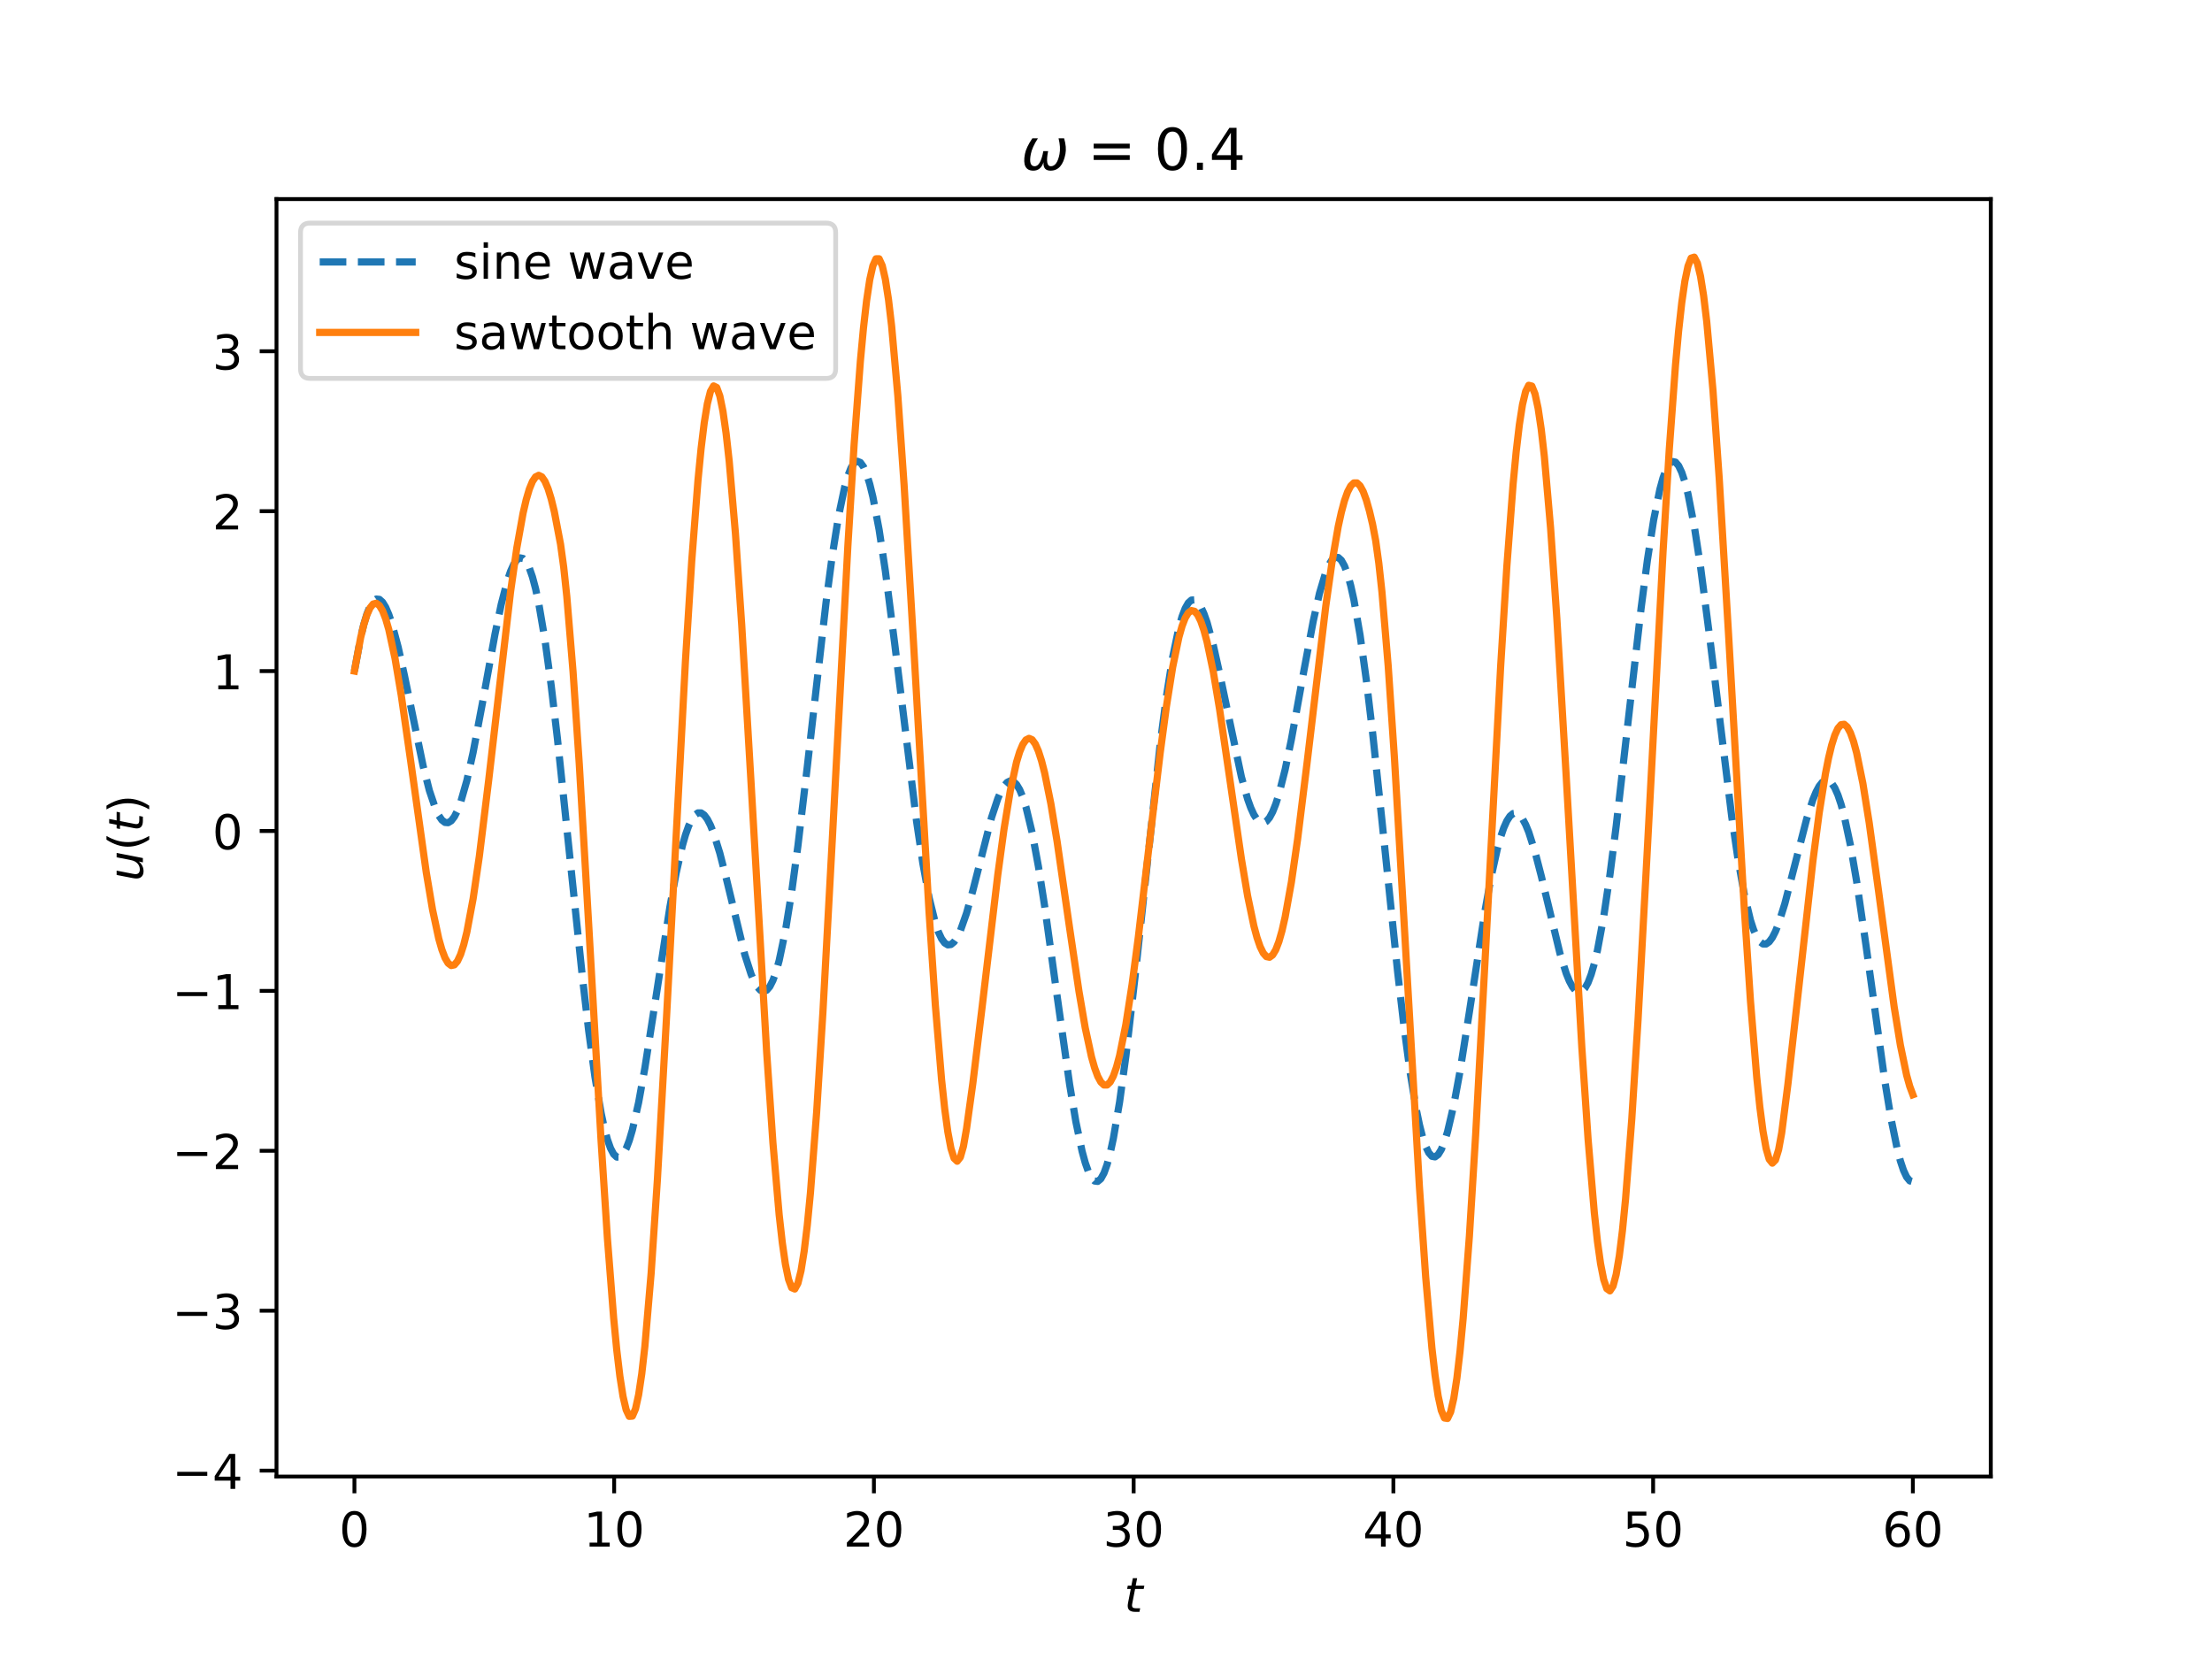 <?xml version="1.0" encoding="utf-8" standalone="no"?>
<!DOCTYPE svg PUBLIC "-//W3C//DTD SVG 1.1//EN"
  "http://www.w3.org/Graphics/SVG/1.1/DTD/svg11.dtd">
<!-- Created with matplotlib (https://matplotlib.org/) -->
<svg height="345.6pt" version="1.1" viewBox="0 0 460.8 345.6" width="460.8pt" xmlns="http://www.w3.org/2000/svg" xmlns:xlink="http://www.w3.org/1999/xlink">
 <defs>
  <style type="text/css">
*{stroke-linecap:butt;stroke-linejoin:round;}
  </style>
 </defs>
 <g id="figure_1">
  <g id="patch_1">
   <path d="M 0 345.6 
L 460.8 345.6 
L 460.8 0 
L 0 0 
z
" style="fill:#ffffff;"/>
  </g>
  <g id="axes_1">
   <g id="patch_2">
    <path d="M 57.6 307.584 
L 414.72 307.584 
L 414.72 41.472 
L 57.6 41.472 
z
" style="fill:#ffffff;"/>
   </g>
   <g id="matplotlib.axis_1">
    <g id="xtick_1">
     <g id="line2d_1">
      <defs>
       <path d="M 0 0 
L 0 3.5 
" id="m54dc7cb09a" style="stroke:#000000;stroke-width:0.8;"/>
      </defs>
      <g>
       <use style="stroke:#000000;stroke-width:0.8;" x="73.833" xlink:href="#m54dc7cb09a" y="307.584"/>
      </g>
     </g>
     <g id="text_1">
      <!-- 0 -->
      <defs>
       <path d="M 31.781 66.406 
Q 24.172 66.406 20.328 58.906 
Q 16.5 51.422 16.5 36.375 
Q 16.5 21.391 20.328 13.891 
Q 24.172 6.391 31.781 6.391 
Q 39.453 6.391 43.281 13.891 
Q 47.125 21.391 47.125 36.375 
Q 47.125 51.422 43.281 58.906 
Q 39.453 66.406 31.781 66.406 
z
M 31.781 74.219 
Q 44.047 74.219 50.516 64.516 
Q 56.984 54.828 56.984 36.375 
Q 56.984 17.969 50.516 8.266 
Q 44.047 -1.422 31.781 -1.422 
Q 19.531 -1.422 13.062 8.266 
Q 6.594 17.969 6.594 36.375 
Q 6.594 54.828 13.062 64.516 
Q 19.531 74.219 31.781 74.219 
z
" id="DejaVuSans-48"/>
      </defs>
      <g transform="translate(70.651 322.182)scale(0.1 -0.1)">
       <use xlink:href="#DejaVuSans-48"/>
      </g>
     </g>
    </g>
    <g id="xtick_2">
     <g id="line2d_2">
      <g>
       <use style="stroke:#000000;stroke-width:0.8;" x="127.942" xlink:href="#m54dc7cb09a" y="307.584"/>
      </g>
     </g>
     <g id="text_2">
      <!-- 10 -->
      <defs>
       <path d="M 12.406 8.297 
L 28.516 8.297 
L 28.516 63.922 
L 10.984 60.406 
L 10.984 69.391 
L 28.422 72.906 
L 38.281 72.906 
L 38.281 8.297 
L 54.391 8.297 
L 54.391 0 
L 12.406 0 
z
" id="DejaVuSans-49"/>
      </defs>
      <g transform="translate(121.579 322.182)scale(0.1 -0.1)">
       <use xlink:href="#DejaVuSans-49"/>
       <use x="63.623" xlink:href="#DejaVuSans-48"/>
      </g>
     </g>
    </g>
    <g id="xtick_3">
     <g id="line2d_3">
      <g>
       <use style="stroke:#000000;stroke-width:0.8;" x="182.051" xlink:href="#m54dc7cb09a" y="307.584"/>
      </g>
     </g>
     <g id="text_3">
      <!-- 20 -->
      <defs>
       <path d="M 19.188 8.297 
L 53.609 8.297 
L 53.609 0 
L 7.328 0 
L 7.328 8.297 
Q 12.938 14.109 22.625 23.891 
Q 32.328 33.688 34.812 36.531 
Q 39.547 41.844 41.422 45.531 
Q 43.312 49.219 43.312 52.781 
Q 43.312 58.594 39.234 62.25 
Q 35.156 65.922 28.609 65.922 
Q 23.969 65.922 18.812 64.312 
Q 13.672 62.703 7.812 59.422 
L 7.812 69.391 
Q 13.766 71.781 18.938 73 
Q 24.125 74.219 28.422 74.219 
Q 39.75 74.219 46.484 68.547 
Q 53.219 62.891 53.219 53.422 
Q 53.219 48.922 51.531 44.891 
Q 49.859 40.875 45.406 35.406 
Q 44.188 33.984 37.641 27.219 
Q 31.109 20.453 19.188 8.297 
z
" id="DejaVuSans-50"/>
      </defs>
      <g transform="translate(175.688 322.182)scale(0.1 -0.1)">
       <use xlink:href="#DejaVuSans-50"/>
       <use x="63.623" xlink:href="#DejaVuSans-48"/>
      </g>
     </g>
    </g>
    <g id="xtick_4">
     <g id="line2d_4">
      <g>
       <use style="stroke:#000000;stroke-width:0.8;" x="236.16" xlink:href="#m54dc7cb09a" y="307.584"/>
      </g>
     </g>
     <g id="text_4">
      <!-- 30 -->
      <defs>
       <path d="M 40.578 39.312 
Q 47.656 37.797 51.625 33 
Q 55.609 28.219 55.609 21.188 
Q 55.609 10.406 48.188 4.484 
Q 40.766 -1.422 27.094 -1.422 
Q 22.516 -1.422 17.656 -0.516 
Q 12.797 0.391 7.625 2.203 
L 7.625 11.719 
Q 11.719 9.328 16.594 8.109 
Q 21.484 6.891 26.812 6.891 
Q 36.078 6.891 40.938 10.547 
Q 45.797 14.203 45.797 21.188 
Q 45.797 27.641 41.281 31.266 
Q 36.766 34.906 28.719 34.906 
L 20.219 34.906 
L 20.219 43.016 
L 29.109 43.016 
Q 36.375 43.016 40.234 45.922 
Q 44.094 48.828 44.094 54.297 
Q 44.094 59.906 40.109 62.906 
Q 36.141 65.922 28.719 65.922 
Q 24.656 65.922 20.016 65.031 
Q 15.375 64.156 9.812 62.312 
L 9.812 71.094 
Q 15.438 72.656 20.344 73.438 
Q 25.25 74.219 29.594 74.219 
Q 40.828 74.219 47.359 69.109 
Q 53.906 64.016 53.906 55.328 
Q 53.906 49.266 50.438 45.094 
Q 46.969 40.922 40.578 39.312 
z
" id="DejaVuSans-51"/>
      </defs>
      <g transform="translate(229.798 322.182)scale(0.1 -0.1)">
       <use xlink:href="#DejaVuSans-51"/>
       <use x="63.623" xlink:href="#DejaVuSans-48"/>
      </g>
     </g>
    </g>
    <g id="xtick_5">
     <g id="line2d_5">
      <g>
       <use style="stroke:#000000;stroke-width:0.8;" x="290.269" xlink:href="#m54dc7cb09a" y="307.584"/>
      </g>
     </g>
     <g id="text_5">
      <!-- 40 -->
      <defs>
       <path d="M 37.797 64.312 
L 12.891 25.391 
L 37.797 25.391 
z
M 35.203 72.906 
L 47.609 72.906 
L 47.609 25.391 
L 58.016 25.391 
L 58.016 17.188 
L 47.609 17.188 
L 47.609 0 
L 37.797 0 
L 37.797 17.188 
L 4.891 17.188 
L 4.891 26.703 
z
" id="DejaVuSans-52"/>
      </defs>
      <g transform="translate(283.907 322.182)scale(0.1 -0.1)">
       <use xlink:href="#DejaVuSans-52"/>
       <use x="63.623" xlink:href="#DejaVuSans-48"/>
      </g>
     </g>
    </g>
    <g id="xtick_6">
     <g id="line2d_6">
      <g>
       <use style="stroke:#000000;stroke-width:0.8;" x="344.378" xlink:href="#m54dc7cb09a" y="307.584"/>
      </g>
     </g>
     <g id="text_6">
      <!-- 50 -->
      <defs>
       <path d="M 10.797 72.906 
L 49.516 72.906 
L 49.516 64.594 
L 19.828 64.594 
L 19.828 46.734 
Q 21.969 47.469 24.109 47.828 
Q 26.266 48.188 28.422 48.188 
Q 40.625 48.188 47.75 41.5 
Q 54.891 34.812 54.891 23.391 
Q 54.891 11.625 47.562 5.094 
Q 40.234 -1.422 26.906 -1.422 
Q 22.312 -1.422 17.547 -0.641 
Q 12.797 0.141 7.719 1.703 
L 7.719 11.625 
Q 12.109 9.234 16.797 8.062 
Q 21.484 6.891 26.703 6.891 
Q 35.156 6.891 40.078 11.328 
Q 45.016 15.766 45.016 23.391 
Q 45.016 31 40.078 35.438 
Q 35.156 39.891 26.703 39.891 
Q 22.75 39.891 18.812 39.016 
Q 14.891 38.141 10.797 36.281 
z
" id="DejaVuSans-53"/>
      </defs>
      <g transform="translate(338.016 322.182)scale(0.1 -0.1)">
       <use xlink:href="#DejaVuSans-53"/>
       <use x="63.623" xlink:href="#DejaVuSans-48"/>
      </g>
     </g>
    </g>
    <g id="xtick_7">
     <g id="line2d_7">
      <g>
       <use style="stroke:#000000;stroke-width:0.8;" x="398.487" xlink:href="#m54dc7cb09a" y="307.584"/>
      </g>
     </g>
     <g id="text_7">
      <!-- 60 -->
      <defs>
       <path d="M 33.016 40.375 
Q 26.375 40.375 22.484 35.828 
Q 18.609 31.297 18.609 23.391 
Q 18.609 15.531 22.484 10.953 
Q 26.375 6.391 33.016 6.391 
Q 39.656 6.391 43.531 10.953 
Q 47.406 15.531 47.406 23.391 
Q 47.406 31.297 43.531 35.828 
Q 39.656 40.375 33.016 40.375 
z
M 52.594 71.297 
L 52.594 62.312 
Q 48.875 64.062 45.094 64.984 
Q 41.312 65.922 37.594 65.922 
Q 27.828 65.922 22.672 59.328 
Q 17.531 52.734 16.797 39.406 
Q 19.672 43.656 24.016 45.922 
Q 28.375 48.188 33.594 48.188 
Q 44.578 48.188 50.953 41.516 
Q 57.328 34.859 57.328 23.391 
Q 57.328 12.156 50.688 5.359 
Q 44.047 -1.422 33.016 -1.422 
Q 20.359 -1.422 13.672 8.266 
Q 6.984 17.969 6.984 36.375 
Q 6.984 53.656 15.188 63.938 
Q 23.391 74.219 37.203 74.219 
Q 40.922 74.219 44.703 73.484 
Q 48.484 72.75 52.594 71.297 
z
" id="DejaVuSans-54"/>
      </defs>
      <g transform="translate(392.125 322.182)scale(0.1 -0.1)">
       <use xlink:href="#DejaVuSans-54"/>
       <use x="63.623" xlink:href="#DejaVuSans-48"/>
      </g>
     </g>
    </g>
    <g id="text_8">
     <!-- $t$ -->
     <defs>
      <path d="M 42.281 54.688 
L 40.922 47.703 
L 23 47.703 
L 17.188 18.016 
Q 16.891 16.359 16.75 15.234 
Q 16.609 14.109 16.609 13.484 
Q 16.609 10.359 18.484 8.938 
Q 20.359 7.516 24.516 7.516 
L 33.594 7.516 
L 32.078 0 
L 23.484 0 
Q 15.484 0 11.547 3.125 
Q 7.625 6.25 7.625 12.594 
Q 7.625 13.719 7.766 15.062 
Q 7.906 16.406 8.203 18.016 
L 14.016 47.703 
L 6.391 47.703 
L 7.812 54.688 
L 15.281 54.688 
L 18.312 70.219 
L 27.297 70.219 
L 24.312 54.688 
z
" id="DejaVuSans-Oblique-116"/>
     </defs>
     <g transform="translate(234.16 335.861)scale(0.1 -0.1)">
      <use transform="translate(0 0.781)" xlink:href="#DejaVuSans-Oblique-116"/>
     </g>
    </g>
   </g>
   <g id="matplotlib.axis_2">
    <g id="ytick_1">
     <g id="line2d_8">
      <defs>
       <path d="M 0 0 
L -3.5 0 
" id="m7d2fc19f31" style="stroke:#000000;stroke-width:0.8;"/>
      </defs>
      <g>
       <use style="stroke:#000000;stroke-width:0.8;" x="57.6" xlink:href="#m7d2fc19f31" y="306.362"/>
      </g>
     </g>
     <g id="text_9">
      <!-- −4 -->
      <defs>
       <path d="M 10.594 35.5 
L 73.188 35.5 
L 73.188 27.203 
L 10.594 27.203 
z
" id="DejaVuSans-8722"/>
      </defs>
      <g transform="translate(35.858 310.161)scale(0.1 -0.1)">
       <use xlink:href="#DejaVuSans-8722"/>
       <use x="83.789" xlink:href="#DejaVuSans-52"/>
      </g>
     </g>
    </g>
    <g id="ytick_2">
     <g id="line2d_9">
      <g>
       <use style="stroke:#000000;stroke-width:0.8;" x="57.6" xlink:href="#m7d2fc19f31" y="273.049"/>
      </g>
     </g>
     <g id="text_10">
      <!-- −3 -->
      <g transform="translate(35.858 276.849)scale(0.1 -0.1)">
       <use xlink:href="#DejaVuSans-8722"/>
       <use x="83.789" xlink:href="#DejaVuSans-51"/>
      </g>
     </g>
    </g>
    <g id="ytick_3">
     <g id="line2d_10">
      <g>
       <use style="stroke:#000000;stroke-width:0.8;" x="57.6" xlink:href="#m7d2fc19f31" y="239.737"/>
      </g>
     </g>
     <g id="text_11">
      <!-- −2 -->
      <g transform="translate(35.858 243.536)scale(0.1 -0.1)">
       <use xlink:href="#DejaVuSans-8722"/>
       <use x="83.789" xlink:href="#DejaVuSans-50"/>
      </g>
     </g>
    </g>
    <g id="ytick_4">
     <g id="line2d_11">
      <g>
       <use style="stroke:#000000;stroke-width:0.8;" x="57.6" xlink:href="#m7d2fc19f31" y="206.425"/>
      </g>
     </g>
     <g id="text_12">
      <!-- −1 -->
      <g transform="translate(35.858 210.224)scale(0.1 -0.1)">
       <use xlink:href="#DejaVuSans-8722"/>
       <use x="83.789" xlink:href="#DejaVuSans-49"/>
      </g>
     </g>
    </g>
    <g id="ytick_5">
     <g id="line2d_12">
      <g>
       <use style="stroke:#000000;stroke-width:0.8;" x="57.6" xlink:href="#m7d2fc19f31" y="173.113"/>
      </g>
     </g>
     <g id="text_13">
      <!-- 0 -->
      <g transform="translate(44.237 176.912)scale(0.1 -0.1)">
       <use xlink:href="#DejaVuSans-48"/>
      </g>
     </g>
    </g>
    <g id="ytick_6">
     <g id="line2d_13">
      <g>
       <use style="stroke:#000000;stroke-width:0.8;" x="57.6" xlink:href="#m7d2fc19f31" y="139.8"/>
      </g>
     </g>
     <g id="text_14">
      <!-- 1 -->
      <g transform="translate(44.237 143.6)scale(0.1 -0.1)">
       <use xlink:href="#DejaVuSans-49"/>
      </g>
     </g>
    </g>
    <g id="ytick_7">
     <g id="line2d_14">
      <g>
       <use style="stroke:#000000;stroke-width:0.8;" x="57.6" xlink:href="#m7d2fc19f31" y="106.488"/>
      </g>
     </g>
     <g id="text_15">
      <!-- 2 -->
      <g transform="translate(44.237 110.287)scale(0.1 -0.1)">
       <use xlink:href="#DejaVuSans-50"/>
      </g>
     </g>
    </g>
    <g id="ytick_8">
     <g id="line2d_15">
      <g>
       <use style="stroke:#000000;stroke-width:0.8;" x="57.6" xlink:href="#m7d2fc19f31" y="73.176"/>
      </g>
     </g>
     <g id="text_16">
      <!-- 3 -->
      <g transform="translate(44.237 76.975)scale(0.1 -0.1)">
       <use xlink:href="#DejaVuSans-51"/>
      </g>
     </g>
    </g>
    <g id="text_17">
     <!-- $u(t)$ -->
     <defs>
      <path d="M 6.688 21.688 
L 13.094 54.688 
L 22.125 54.688 
L 15.719 22.016 
Q 15.234 19.625 15.016 17.922 
Q 14.797 16.219 14.797 15.094 
Q 14.797 10.938 17.328 8.656 
Q 19.875 6.391 24.516 6.391 
Q 31.734 6.391 37 11.266 
Q 42.281 16.156 43.891 24.422 
L 49.906 54.688 
L 58.891 54.688 
L 48.297 0 
L 39.312 0 
L 41.109 8.594 
Q 37.312 3.812 32.062 1.188 
Q 26.812 -1.422 20.906 -1.422 
Q 13.719 -1.422 9.719 2.516 
Q 5.719 6.453 5.719 13.484 
Q 5.719 14.938 5.953 17.141 
Q 6.203 19.344 6.688 21.688 
z
" id="DejaVuSans-Oblique-117"/>
      <path d="M 31 75.875 
Q 24.469 64.656 21.281 53.656 
Q 18.109 42.672 18.109 31.391 
Q 18.109 20.125 21.312 9.062 
Q 24.516 -2 31 -13.188 
L 23.188 -13.188 
Q 15.875 -1.703 12.234 9.375 
Q 8.594 20.453 8.594 31.391 
Q 8.594 42.281 12.203 53.312 
Q 15.828 64.359 23.188 75.875 
z
" id="DejaVuSans-40"/>
      <path d="M 8.016 75.875 
L 15.828 75.875 
Q 23.141 64.359 26.781 53.312 
Q 30.422 42.281 30.422 31.391 
Q 30.422 20.453 26.781 9.375 
Q 23.141 -1.703 15.828 -13.188 
L 8.016 -13.188 
Q 14.5 -2 17.703 9.062 
Q 20.906 20.125 20.906 31.391 
Q 20.906 42.672 17.703 53.656 
Q 14.5 64.656 8.016 75.875 
z
" id="DejaVuSans-41"/>
     </defs>
     <g transform="translate(29.778 183.578)rotate(-90)scale(0.1 -0.1)">
      <use transform="translate(0 0.125)" xlink:href="#DejaVuSans-Oblique-117"/>
      <use transform="translate(63.379 0.125)" xlink:href="#DejaVuSans-40"/>
      <use transform="translate(102.393 0.125)" xlink:href="#DejaVuSans-Oblique-116"/>
      <use transform="translate(141.602 0.125)" xlink:href="#DejaVuSans-41"/>
     </g>
    </g>
   </g>
   <g id="line2d_16">
    <path clip-path="url(#p38487a7890)" d="M 73.833 139.8 
L 75.134 132.79 
L 75.785 130.073 
L 76.435 127.909 
L 77.086 126.31 
L 77.736 125.276 
L 78.387 124.8 
L 79.038 124.863 
L 79.688 125.439 
L 80.339 126.498 
L 80.989 128.005 
L 81.64 129.921 
L 82.941 134.79 
L 84.242 140.683 
L 88.146 159.565 
L 89.447 164.681 
L 90.749 168.531 
L 91.399 169.888 
L 92.05 170.827 
L 92.7 171.329 
L 93.351 171.382 
L 94.002 170.984 
L 94.652 170.138 
L 95.303 168.855 
L 95.953 167.153 
L 97.255 162.596 
L 98.556 156.752 
L 100.508 146.419 
L 103.11 132.137 
L 104.411 125.899 
L 105.713 120.902 
L 106.363 119.004 
L 107.014 117.565 
L 107.664 116.623 
L 108.315 116.208 
L 108.966 116.343 
L 109.616 117.042 
L 110.267 118.321 
L 110.918 120.186 
L 111.568 122.633 
L 112.219 125.649 
L 113.52 133.289 
L 114.821 142.815 
L 116.122 153.858 
L 118.725 178.684 
L 121.327 203.584 
L 122.629 214.7 
L 123.93 224.275 
L 125.231 231.924 
L 125.882 234.934 
L 126.532 237.367 
L 127.183 239.203 
L 127.833 240.428 
L 128.484 241.038 
L 129.135 241.04 
L 129.785 240.448 
L 130.436 239.289 
L 131.086 237.594 
L 131.737 235.397 
L 133.038 229.664 
L 134.339 222.477 
L 136.291 210.009 
L 139.544 188.997 
L 140.846 181.914 
L 142.147 176.185 
L 142.797 173.919 
L 143.448 172.088 
L 144.099 170.71 
L 144.749 169.793 
L 145.4 169.337 
L 146.05 169.338 
L 146.701 169.782 
L 147.352 170.651 
L 148.002 171.918 
L 148.653 173.548 
L 149.954 177.727 
L 151.255 182.807 
L 155.159 198.887 
L 156.46 202.932 
L 157.111 204.457 
L 157.761 205.589 
L 158.412 206.291 
L 159.063 206.529 
L 159.713 206.281 
L 160.364 205.524 
L 161.015 204.242 
L 161.665 202.43 
L 162.316 200.091 
L 163.617 193.888 
L 164.918 185.835 
L 166.219 176.222 
L 168.171 159.733 
L 172.075 125.535 
L 173.376 115.738 
L 174.677 107.556 
L 175.979 101.376 
L 176.629 99.127 
L 177.28 97.483 
L 177.93 96.465 
L 178.581 96.086 
L 179.232 96.346 
L 179.882 97.24 
L 180.533 98.748 
L 181.183 100.843 
L 181.834 103.497 
L 183.135 110.342 
L 184.436 118.942 
L 186.388 134.145 
L 190.943 171.139 
L 192.244 179.844 
L 193.545 186.978 
L 194.846 192.266 
L 195.497 194.164 
L 196.147 195.555 
L 196.798 196.442 
L 197.449 196.836 
L 198.099 196.756 
L 198.75 196.222 
L 199.401 195.264 
L 200.051 193.915 
L 201.352 190.222 
L 202.654 185.546 
L 206.557 170.297 
L 207.858 166.372 
L 208.509 164.865 
L 209.16 163.722 
L 209.81 162.98 
L 210.461 162.668 
L 211.112 162.808 
L 211.762 163.415 
L 212.413 164.495 
L 213.063 166.051 
L 213.714 168.075 
L 215.015 173.469 
L 216.316 180.468 
L 217.618 188.754 
L 220.22 207.527 
L 222.822 225.923 
L 224.124 233.683 
L 225.425 239.855 
L 226.076 242.224 
L 226.726 244.061 
L 227.377 245.339 
L 228.027 246.029 
L 228.678 246.108 
L 229.329 245.56 
L 229.979 244.382 
L 230.63 242.579 
L 231.28 240.165 
L 231.931 237.168 
L 233.232 229.562 
L 234.533 220.071 
L 236.485 203.18 
L 241.69 154.977 
L 242.991 145.062 
L 244.293 136.877 
L 245.594 130.705 
L 246.244 128.437 
L 246.895 126.732 
L 247.546 125.592 
L 248.196 125.01 
L 248.847 124.968 
L 249.498 125.441 
L 250.148 126.405 
L 250.799 127.825 
L 251.449 129.662 
L 252.751 134.408 
L 254.052 140.219 
L 258.606 161.845 
L 259.907 166.475 
L 260.558 168.285 
L 261.208 169.71 
L 261.859 170.721 
L 262.51 171.298 
L 263.16 171.429 
L 263.811 171.109 
L 264.462 170.34 
L 265.112 169.131 
L 265.763 167.498 
L 266.413 165.465 
L 267.715 160.329 
L 269.016 154.053 
L 271.618 139.751 
L 273.57 129.39 
L 274.871 123.587 
L 276.173 119.209 
L 276.823 117.675 
L 277.474 116.631 
L 278.124 116.109 
L 278.775 116.131 
L 279.426 116.717 
L 280.076 117.882 
L 280.727 119.635 
L 281.377 121.972 
L 282.028 124.882 
L 283.329 132.323 
L 284.63 141.678 
L 285.932 152.593 
L 287.884 170.93 
L 291.137 202.316 
L 292.438 213.559 
L 293.739 223.304 
L 295.04 231.16 
L 295.691 234.284 
L 296.341 236.838 
L 296.992 238.798 
L 297.643 240.147 
L 298.293 240.881 
L 298.944 241.001 
L 299.595 240.523 
L 300.245 239.469 
L 300.896 237.872 
L 301.546 235.771 
L 302.848 230.209 
L 304.149 223.157 
L 306.101 210.796 
L 309.354 189.731 
L 310.655 182.557 
L 311.956 176.705 
L 312.607 174.368 
L 313.257 172.462 
L 313.908 171.005 
L 314.559 170.008 
L 315.209 169.474 
L 315.86 169.398 
L 316.51 169.769 
L 317.161 170.567 
L 317.812 171.768 
L 318.462 173.339 
L 319.763 177.425 
L 321.065 182.45 
L 324.968 198.62 
L 326.27 202.78 
L 326.92 204.375 
L 327.571 205.585 
L 328.221 206.37 
L 328.872 206.697 
L 329.523 206.539 
L 330.173 205.877 
L 330.824 204.693 
L 331.474 202.98 
L 332.125 200.737 
L 332.776 197.976 
L 334.077 190.981 
L 335.378 182.245 
L 336.679 172.092 
L 339.282 149.277 
L 341.884 126.606 
L 343.185 116.666 
L 344.487 108.302 
L 345.788 101.911 
L 346.438 99.55 
L 347.089 97.787 
L 347.74 96.646 
L 348.39 96.14 
L 349.041 96.272 
L 349.691 97.036 
L 350.342 98.417 
L 350.993 100.39 
L 351.643 102.931 
L 352.945 109.577 
L 354.246 118.018 
L 356.198 133.059 
L 360.752 170.129 
L 362.053 178.958 
L 363.354 186.246 
L 364.656 191.703 
L 365.306 193.692 
L 365.957 195.175 
L 366.607 196.155 
L 367.258 196.642 
L 367.909 196.65 
L 368.559 196.198 
L 369.21 195.315 
L 369.86 194.035 
L 370.511 192.398 
L 371.812 188.252 
L 373.764 180.688 
L 376.367 170.567 
L 377.668 166.545 
L 378.318 164.978 
L 378.969 163.769 
L 379.62 162.955 
L 380.27 162.565 
L 380.921 162.622 
L 381.571 163.144 
L 382.222 164.138 
L 382.873 165.61 
L 383.523 167.553 
L 384.174 169.956 
L 385.475 176.047 
L 386.776 183.623 
L 388.728 196.988 
L 392.632 225.123 
L 393.933 233.023 
L 395.234 239.381 
L 395.885 241.856 
L 396.535 243.804 
L 397.186 245.192 
L 397.837 245.991 
L 398.487 246.183 
L 398.487 246.183 
" style="fill:none;stroke:#1f77b4;stroke-dasharray:5.55,2.4;stroke-dashoffset:0;stroke-width:1.5;"/>
   </g>
   <g id="line2d_17">
    <path clip-path="url(#p38487a7890)" d="M 73.833 139.8 
L 75.134 132.811 
L 75.785 130.143 
L 76.435 128.075 
L 77.086 126.632 
L 77.736 125.827 
L 78.387 125.664 
L 79.038 126.135 
L 79.688 127.221 
L 80.339 128.9 
L 80.989 131.141 
L 82.291 137.156 
L 83.592 144.873 
L 85.544 158.493 
L 88.797 181.72 
L 90.098 189.469 
L 91.399 195.544 
L 92.05 197.821 
L 92.7 199.532 
L 93.351 200.646 
L 94.002 201.14 
L 94.652 201.001 
L 95.303 200.228 
L 95.953 198.823 
L 96.604 196.796 
L 97.255 194.168 
L 98.556 187.232 
L 99.857 178.366 
L 101.809 162.477 
L 106.363 123.24 
L 107.664 114.129 
L 108.966 106.896 
L 109.616 104.098 
L 110.267 101.891 
L 110.918 100.298 
L 111.568 99.337 
L 112.219 99.014 
L 112.869 99.328 
L 113.52 100.264 
L 114.171 101.803 
L 114.821 103.916 
L 115.472 106.563 
L 116.773 113.378 
L 117.424 118.124 
L 118.074 124.246 
L 119.375 139.91 
L 120.677 159.218 
L 122.629 192.504 
L 125.231 237.883 
L 126.532 257.931 
L 127.833 274.558 
L 128.484 281.251 
L 129.135 286.721 
L 129.785 290.884 
L 130.436 293.677 
L 131.086 295.057 
L 131.737 295.004 
L 132.388 293.501 
L 133.038 290.554 
L 133.689 286.192 
L 134.339 280.469 
L 135.641 265.268 
L 136.942 245.838 
L 138.894 211.11 
L 142.797 137.601 
L 144.099 116.881 
L 145.4 100.084 
L 146.05 93.445 
L 146.701 88.099 
L 147.352 84.114 
L 148.002 81.533 
L 148.653 80.395 
L 149.304 80.717 
L 149.954 82.491 
L 150.605 85.683 
L 151.255 90.239 
L 151.906 96.075 
L 153.207 111.183 
L 154.508 130.1 
L 156.46 163.107 
L 159.713 219.213 
L 161.015 238.073 
L 162.316 253.099 
L 162.966 258.876 
L 163.617 263.377 
L 164.268 266.522 
L 164.918 268.25 
L 165.569 268.526 
L 166.219 267.339 
L 166.87 264.702 
L 167.521 260.654 
L 168.171 255.254 
L 168.822 248.568 
L 170.123 231.695 
L 171.424 210.921 
L 173.376 175.004 
L 176.629 113.671 
L 177.93 92.561 
L 179.232 75.221 
L 179.882 68.264 
L 180.533 62.589 
L 181.183 58.274 
L 181.834 55.372 
L 182.485 53.914 
L 183.135 53.909 
L 183.786 55.34 
L 184.436 58.179 
L 185.087 62.383 
L 185.738 67.891 
L 187.039 82.477 
L 188.34 101.045 
L 190.292 133.734 
L 193.545 190.104 
L 194.846 209.362 
L 196.147 224.919 
L 196.798 230.989 
L 197.449 235.787 
L 198.099 239.239 
L 198.75 241.29 
L 199.401 241.909 
L 200.051 241.079 
L 200.702 238.799 
L 201.352 235.094 
L 202.654 225.721 
L 204.605 209.674 
L 207.858 182.232 
L 209.16 172.686 
L 210.461 164.73 
L 211.762 158.768 
L 212.413 156.628 
L 213.063 155.081 
L 213.714 154.14 
L 214.365 153.812 
L 215.015 154.096 
L 215.666 154.983 
L 216.316 156.453 
L 216.967 158.477 
L 217.618 161.016 
L 218.919 167.45 
L 220.22 175.331 
L 222.822 193.351 
L 224.774 206.556 
L 226.076 214.136 
L 227.377 220.156 
L 228.027 222.451 
L 228.678 224.217 
L 229.329 225.419 
L 229.979 226.028 
L 230.63 226.024 
L 231.28 225.401 
L 231.931 224.161 
L 232.582 222.317 
L 233.232 219.893 
L 234.533 213.426 
L 235.835 205.059 
L 237.136 195.202 
L 239.738 173.142 
L 241.69 156.826 
L 242.991 147.124 
L 244.293 138.955 
L 245.594 132.724 
L 246.244 130.438 
L 246.895 128.745 
L 247.546 127.661 
L 248.196 127.194 
L 248.847 127.339 
L 249.498 128.085 
L 250.148 129.412 
L 250.799 131.297 
L 251.449 133.709 
L 252.751 139.942 
L 254.052 147.694 
L 256.004 161.008 
L 258.606 178.925 
L 259.907 186.664 
L 261.208 192.901 
L 261.859 195.319 
L 262.51 197.209 
L 263.16 198.538 
L 263.811 199.279 
L 264.462 199.416 
L 265.112 198.944 
L 265.763 197.86 
L 266.413 196.171 
L 267.064 193.891 
L 267.715 191.045 
L 269.016 183.798 
L 270.317 174.807 
L 272.269 159.066 
L 276.173 126.341 
L 277.474 117.165 
L 278.775 109.7 
L 279.426 106.727 
L 280.076 104.308 
L 280.727 102.47 
L 281.377 101.231 
L 282.028 100.605 
L 282.679 100.596 
L 283.329 101.198 
L 283.98 102.396 
L 284.63 104.162 
L 285.281 106.46 
L 285.932 109.217 
L 286.582 112.637 
L 287.233 117.331 
L 287.884 123.315 
L 289.185 138.718 
L 290.486 157.885 
L 292.438 191.145 
L 295.691 247.257 
L 296.992 265.983 
L 298.293 280.803 
L 298.944 286.462 
L 299.595 290.829 
L 300.245 293.822 
L 300.896 295.385 
L 301.546 295.488 
L 302.197 294.124 
L 302.848 291.31 
L 303.498 287.09 
L 304.149 281.523 
L 304.799 274.675 
L 306.101 257.502 
L 307.402 236.468 
L 309.354 200.287 
L 312.607 138.925 
L 313.908 117.947 
L 315.209 100.816 
L 315.86 93.99 
L 316.51 88.458 
L 317.161 84.296 
L 317.812 81.555 
L 318.462 80.263 
L 319.113 80.425 
L 319.763 82.026 
L 320.414 85.037 
L 321.065 89.414 
L 321.715 95.093 
L 323.016 109.995 
L 324.318 128.809 
L 326.27 161.745 
L 329.523 218.162 
L 330.824 237.297 
L 332.125 252.644 
L 332.776 258.586 
L 333.426 263.244 
L 334.077 266.548 
L 334.727 268.447 
L 335.378 268.913 
L 336.029 267.929 
L 336.679 265.491 
L 337.33 261.623 
L 337.981 256.369 
L 338.631 249.799 
L 339.932 233.105 
L 341.234 212.491 
L 343.185 176.671 
L 346.438 114.992 
L 347.74 93.628 
L 349.041 76.003 
L 349.691 68.896 
L 350.342 63.055 
L 350.993 58.553 
L 351.643 55.443 
L 352.294 53.773 
L 352.945 53.568 
L 353.595 54.828 
L 354.246 57.527 
L 354.896 61.616 
L 355.547 67.02 
L 356.848 81.377 
L 358.149 99.738 
L 360.101 132.347 
L 363.354 189.041 
L 364.656 208.538 
L 365.957 224.381 
L 366.607 230.618 
L 367.258 235.604 
L 367.909 239.254 
L 368.559 241.503 
L 369.21 242.306 
L 369.86 241.647 
L 370.511 239.529 
L 371.162 235.984 
L 372.463 225.793 
L 374.415 208.486 
L 377.668 179.311 
L 378.969 169.357 
L 380.27 161.189 
L 380.921 157.909 
L 381.571 155.217 
L 382.222 153.148 
L 382.873 151.727 
L 383.523 150.969 
L 384.174 150.877 
L 384.824 151.443 
L 385.475 152.648 
L 386.126 154.465 
L 386.776 156.864 
L 388.078 163.234 
L 389.379 171.343 
L 391.331 185.577 
L 394.584 209.721 
L 395.885 217.732 
L 397.186 223.98 
L 397.837 226.308 
L 398.487 228.049 
L 398.487 228.049 
" style="fill:none;stroke:#ff7f0e;stroke-linecap:square;stroke-width:1.5;"/>
   </g>
   <g id="patch_3">
    <path d="M 57.6 307.584 
L 57.6 41.472 
" style="fill:none;stroke:#000000;stroke-linecap:square;stroke-linejoin:miter;stroke-width:0.8;"/>
   </g>
   <g id="patch_4">
    <path d="M 414.72 307.584 
L 414.72 41.472 
" style="fill:none;stroke:#000000;stroke-linecap:square;stroke-linejoin:miter;stroke-width:0.8;"/>
   </g>
   <g id="patch_5">
    <path d="M 57.6 307.584 
L 414.72 307.584 
" style="fill:none;stroke:#000000;stroke-linecap:square;stroke-linejoin:miter;stroke-width:0.8;"/>
   </g>
   <g id="patch_6">
    <path d="M 57.6 41.472 
L 414.72 41.472 
" style="fill:none;stroke:#000000;stroke-linecap:square;stroke-linejoin:miter;stroke-width:0.8;"/>
   </g>
   <g id="text_18">
    <!-- $\omega$ = 0.4 -->
    <defs>
     <path d="M 21.391 -1.422 
Q 1.125 -1.422 6.781 27.594 
Q 8.984 39.062 19.625 54.688 
L 29.297 54.688 
Q 19.234 39.062 17 27.344 
Q 12.797 6.203 23.734 6.203 
Q 33.844 6.203 38.719 32.469 
L 47.016 32.469 
Q 41.703 6.062 51.812 6.203 
Q 62.703 6.297 66.797 27.344 
Q 69.047 39.062 65.141 54.688 
L 74.812 54.688 
Q 79.297 39.062 77.094 27.594 
Q 71.531 -1.469 51.219 -1.422 
Q 37.938 -1.375 39.109 13.188 
Q 34.281 -1.422 21.391 -1.422 
z
" id="DejaVuSans-Oblique-969"/>
     <path id="DejaVuSans-32"/>
     <path d="M 10.594 45.406 
L 73.188 45.406 
L 73.188 37.203 
L 10.594 37.203 
z
M 10.594 25.484 
L 73.188 25.484 
L 73.188 17.188 
L 10.594 17.188 
z
" id="DejaVuSans-61"/>
     <path d="M 10.688 12.406 
L 21 12.406 
L 21 0 
L 10.688 0 
z
" id="DejaVuSans-46"/>
    </defs>
    <g transform="translate(212.7 35.472)scale(0.12 -0.12)">
     <use transform="translate(0 0.781)" xlink:href="#DejaVuSans-Oblique-969"/>
     <use transform="translate(83.74 0.781)" xlink:href="#DejaVuSans-32"/>
     <use transform="translate(115.527 0.781)" xlink:href="#DejaVuSans-61"/>
     <use transform="translate(199.316 0.781)" xlink:href="#DejaVuSans-32"/>
     <use transform="translate(231.104 0.781)" xlink:href="#DejaVuSans-48"/>
     <use transform="translate(294.727 0.781)" xlink:href="#DejaVuSans-46"/>
     <use transform="translate(326.514 0.781)" xlink:href="#DejaVuSans-52"/>
    </g>
   </g>
   <g id="legend_1">
    <g id="patch_7">
     <path d="M 64.6 78.828 
L 172.088 78.828 
Q 174.088 78.828 174.088 76.828 
L 174.088 48.472 
Q 174.088 46.472 172.088 46.472 
L 64.6 46.472 
Q 62.6 46.472 62.6 48.472 
L 62.6 76.828 
Q 62.6 78.828 64.6 78.828 
z
" style="fill:#ffffff;opacity:0.8;stroke:#cccccc;stroke-linejoin:miter;"/>
    </g>
    <g id="line2d_18">
     <path d="M 66.6 54.57 
L 86.6 54.57 
" style="fill:none;stroke:#1f77b4;stroke-dasharray:5.55,2.4;stroke-dashoffset:0;stroke-width:1.5;"/>
    </g>
    <g id="line2d_19"/>
    <g id="text_19">
     <!-- sine wave -->
     <defs>
      <path d="M 44.281 53.078 
L 44.281 44.578 
Q 40.484 46.531 36.375 47.5 
Q 32.281 48.484 27.875 48.484 
Q 21.188 48.484 17.844 46.438 
Q 14.5 44.391 14.5 40.281 
Q 14.5 37.156 16.891 35.375 
Q 19.281 33.594 26.516 31.984 
L 29.594 31.297 
Q 39.156 29.25 43.188 25.516 
Q 47.219 21.781 47.219 15.094 
Q 47.219 7.469 41.188 3.016 
Q 35.156 -1.422 24.609 -1.422 
Q 20.219 -1.422 15.453 -0.562 
Q 10.688 0.297 5.422 2 
L 5.422 11.281 
Q 10.406 8.688 15.234 7.391 
Q 20.062 6.109 24.812 6.109 
Q 31.156 6.109 34.562 8.281 
Q 37.984 10.453 37.984 14.406 
Q 37.984 18.062 35.516 20.016 
Q 33.062 21.969 24.703 23.781 
L 21.578 24.516 
Q 13.234 26.266 9.516 29.906 
Q 5.812 33.547 5.812 39.891 
Q 5.812 47.609 11.281 51.797 
Q 16.75 56 26.812 56 
Q 31.781 56 36.172 55.266 
Q 40.578 54.547 44.281 53.078 
z
" id="DejaVuSans-115"/>
      <path d="M 9.422 54.688 
L 18.406 54.688 
L 18.406 0 
L 9.422 0 
z
M 9.422 75.984 
L 18.406 75.984 
L 18.406 64.594 
L 9.422 64.594 
z
" id="DejaVuSans-105"/>
      <path d="M 54.891 33.016 
L 54.891 0 
L 45.906 0 
L 45.906 32.719 
Q 45.906 40.484 42.875 44.328 
Q 39.844 48.188 33.797 48.188 
Q 26.516 48.188 22.312 43.547 
Q 18.109 38.922 18.109 30.906 
L 18.109 0 
L 9.078 0 
L 9.078 54.688 
L 18.109 54.688 
L 18.109 46.188 
Q 21.344 51.125 25.703 53.562 
Q 30.078 56 35.797 56 
Q 45.219 56 50.047 50.172 
Q 54.891 44.344 54.891 33.016 
z
" id="DejaVuSans-110"/>
      <path d="M 56.203 29.594 
L 56.203 25.203 
L 14.891 25.203 
Q 15.484 15.922 20.484 11.062 
Q 25.484 6.203 34.422 6.203 
Q 39.594 6.203 44.453 7.469 
Q 49.312 8.734 54.109 11.281 
L 54.109 2.781 
Q 49.266 0.734 44.188 -0.344 
Q 39.109 -1.422 33.891 -1.422 
Q 20.797 -1.422 13.156 6.188 
Q 5.516 13.812 5.516 26.812 
Q 5.516 40.234 12.766 48.109 
Q 20.016 56 32.328 56 
Q 43.359 56 49.781 48.891 
Q 56.203 41.797 56.203 29.594 
z
M 47.219 32.234 
Q 47.125 39.594 43.094 43.984 
Q 39.062 48.391 32.422 48.391 
Q 24.906 48.391 20.391 44.141 
Q 15.875 39.891 15.188 32.172 
z
" id="DejaVuSans-101"/>
      <path d="M 4.203 54.688 
L 13.188 54.688 
L 24.422 12.016 
L 35.594 54.688 
L 46.188 54.688 
L 57.422 12.016 
L 68.609 54.688 
L 77.594 54.688 
L 63.281 0 
L 52.688 0 
L 40.922 44.828 
L 29.109 0 
L 18.5 0 
z
" id="DejaVuSans-119"/>
      <path d="M 34.281 27.484 
Q 23.391 27.484 19.188 25 
Q 14.984 22.516 14.984 16.5 
Q 14.984 11.719 18.141 8.906 
Q 21.297 6.109 26.703 6.109 
Q 34.188 6.109 38.703 11.406 
Q 43.219 16.703 43.219 25.484 
L 43.219 27.484 
z
M 52.203 31.203 
L 52.203 0 
L 43.219 0 
L 43.219 8.297 
Q 40.141 3.328 35.547 0.953 
Q 30.953 -1.422 24.312 -1.422 
Q 15.922 -1.422 10.953 3.297 
Q 6 8.016 6 15.922 
Q 6 25.141 12.172 29.828 
Q 18.359 34.516 30.609 34.516 
L 43.219 34.516 
L 43.219 35.406 
Q 43.219 41.609 39.141 45 
Q 35.062 48.391 27.688 48.391 
Q 23 48.391 18.547 47.266 
Q 14.109 46.141 10.016 43.891 
L 10.016 52.203 
Q 14.938 54.109 19.578 55.047 
Q 24.219 56 28.609 56 
Q 40.484 56 46.344 49.844 
Q 52.203 43.703 52.203 31.203 
z
" id="DejaVuSans-97"/>
      <path d="M 2.984 54.688 
L 12.5 54.688 
L 29.594 8.797 
L 46.688 54.688 
L 56.203 54.688 
L 35.688 0 
L 23.484 0 
z
" id="DejaVuSans-118"/>
     </defs>
     <g transform="translate(94.6 58.07)scale(0.1 -0.1)">
      <use xlink:href="#DejaVuSans-115"/>
      <use x="52.1" xlink:href="#DejaVuSans-105"/>
      <use x="79.883" xlink:href="#DejaVuSans-110"/>
      <use x="143.262" xlink:href="#DejaVuSans-101"/>
      <use x="204.785" xlink:href="#DejaVuSans-32"/>
      <use x="236.572" xlink:href="#DejaVuSans-119"/>
      <use x="318.359" xlink:href="#DejaVuSans-97"/>
      <use x="379.639" xlink:href="#DejaVuSans-118"/>
      <use x="438.818" xlink:href="#DejaVuSans-101"/>
     </g>
    </g>
    <g id="line2d_20">
     <path d="M 66.6 69.249 
L 86.6 69.249 
" style="fill:none;stroke:#ff7f0e;stroke-linecap:square;stroke-width:1.5;"/>
    </g>
    <g id="line2d_21"/>
    <g id="text_20">
     <!-- sawtooth wave -->
     <defs>
      <path d="M 18.312 70.219 
L 18.312 54.688 
L 36.812 54.688 
L 36.812 47.703 
L 18.312 47.703 
L 18.312 18.016 
Q 18.312 11.328 20.141 9.422 
Q 21.969 7.516 27.594 7.516 
L 36.812 7.516 
L 36.812 0 
L 27.594 0 
Q 17.188 0 13.234 3.875 
Q 9.281 7.766 9.281 18.016 
L 9.281 47.703 
L 2.688 47.703 
L 2.688 54.688 
L 9.281 54.688 
L 9.281 70.219 
z
" id="DejaVuSans-116"/>
      <path d="M 30.609 48.391 
Q 23.391 48.391 19.188 42.75 
Q 14.984 37.109 14.984 27.297 
Q 14.984 17.484 19.156 11.844 
Q 23.344 6.203 30.609 6.203 
Q 37.797 6.203 41.984 11.859 
Q 46.188 17.531 46.188 27.297 
Q 46.188 37.016 41.984 42.703 
Q 37.797 48.391 30.609 48.391 
z
M 30.609 56 
Q 42.328 56 49.016 48.375 
Q 55.719 40.766 55.719 27.297 
Q 55.719 13.875 49.016 6.219 
Q 42.328 -1.422 30.609 -1.422 
Q 18.844 -1.422 12.172 6.219 
Q 5.516 13.875 5.516 27.297 
Q 5.516 40.766 12.172 48.375 
Q 18.844 56 30.609 56 
z
" id="DejaVuSans-111"/>
      <path d="M 54.891 33.016 
L 54.891 0 
L 45.906 0 
L 45.906 32.719 
Q 45.906 40.484 42.875 44.328 
Q 39.844 48.188 33.797 48.188 
Q 26.516 48.188 22.312 43.547 
Q 18.109 38.922 18.109 30.906 
L 18.109 0 
L 9.078 0 
L 9.078 75.984 
L 18.109 75.984 
L 18.109 46.188 
Q 21.344 51.125 25.703 53.562 
Q 30.078 56 35.797 56 
Q 45.219 56 50.047 50.172 
Q 54.891 44.344 54.891 33.016 
z
" id="DejaVuSans-104"/>
     </defs>
     <g transform="translate(94.6 72.749)scale(0.1 -0.1)">
      <use xlink:href="#DejaVuSans-115"/>
      <use x="52.1" xlink:href="#DejaVuSans-97"/>
      <use x="113.379" xlink:href="#DejaVuSans-119"/>
      <use x="195.166" xlink:href="#DejaVuSans-116"/>
      <use x="234.375" xlink:href="#DejaVuSans-111"/>
      <use x="295.557" xlink:href="#DejaVuSans-111"/>
      <use x="356.738" xlink:href="#DejaVuSans-116"/>
      <use x="395.947" xlink:href="#DejaVuSans-104"/>
      <use x="459.326" xlink:href="#DejaVuSans-32"/>
      <use x="491.113" xlink:href="#DejaVuSans-119"/>
      <use x="572.9" xlink:href="#DejaVuSans-97"/>
      <use x="634.18" xlink:href="#DejaVuSans-118"/>
      <use x="693.359" xlink:href="#DejaVuSans-101"/>
     </g>
    </g>
   </g>
  </g>
 </g>
 <defs>
  <clipPath id="p38487a7890">
   <rect height="266.112" width="357.12" x="57.6" y="41.472"/>
  </clipPath>
 </defs>
</svg>

